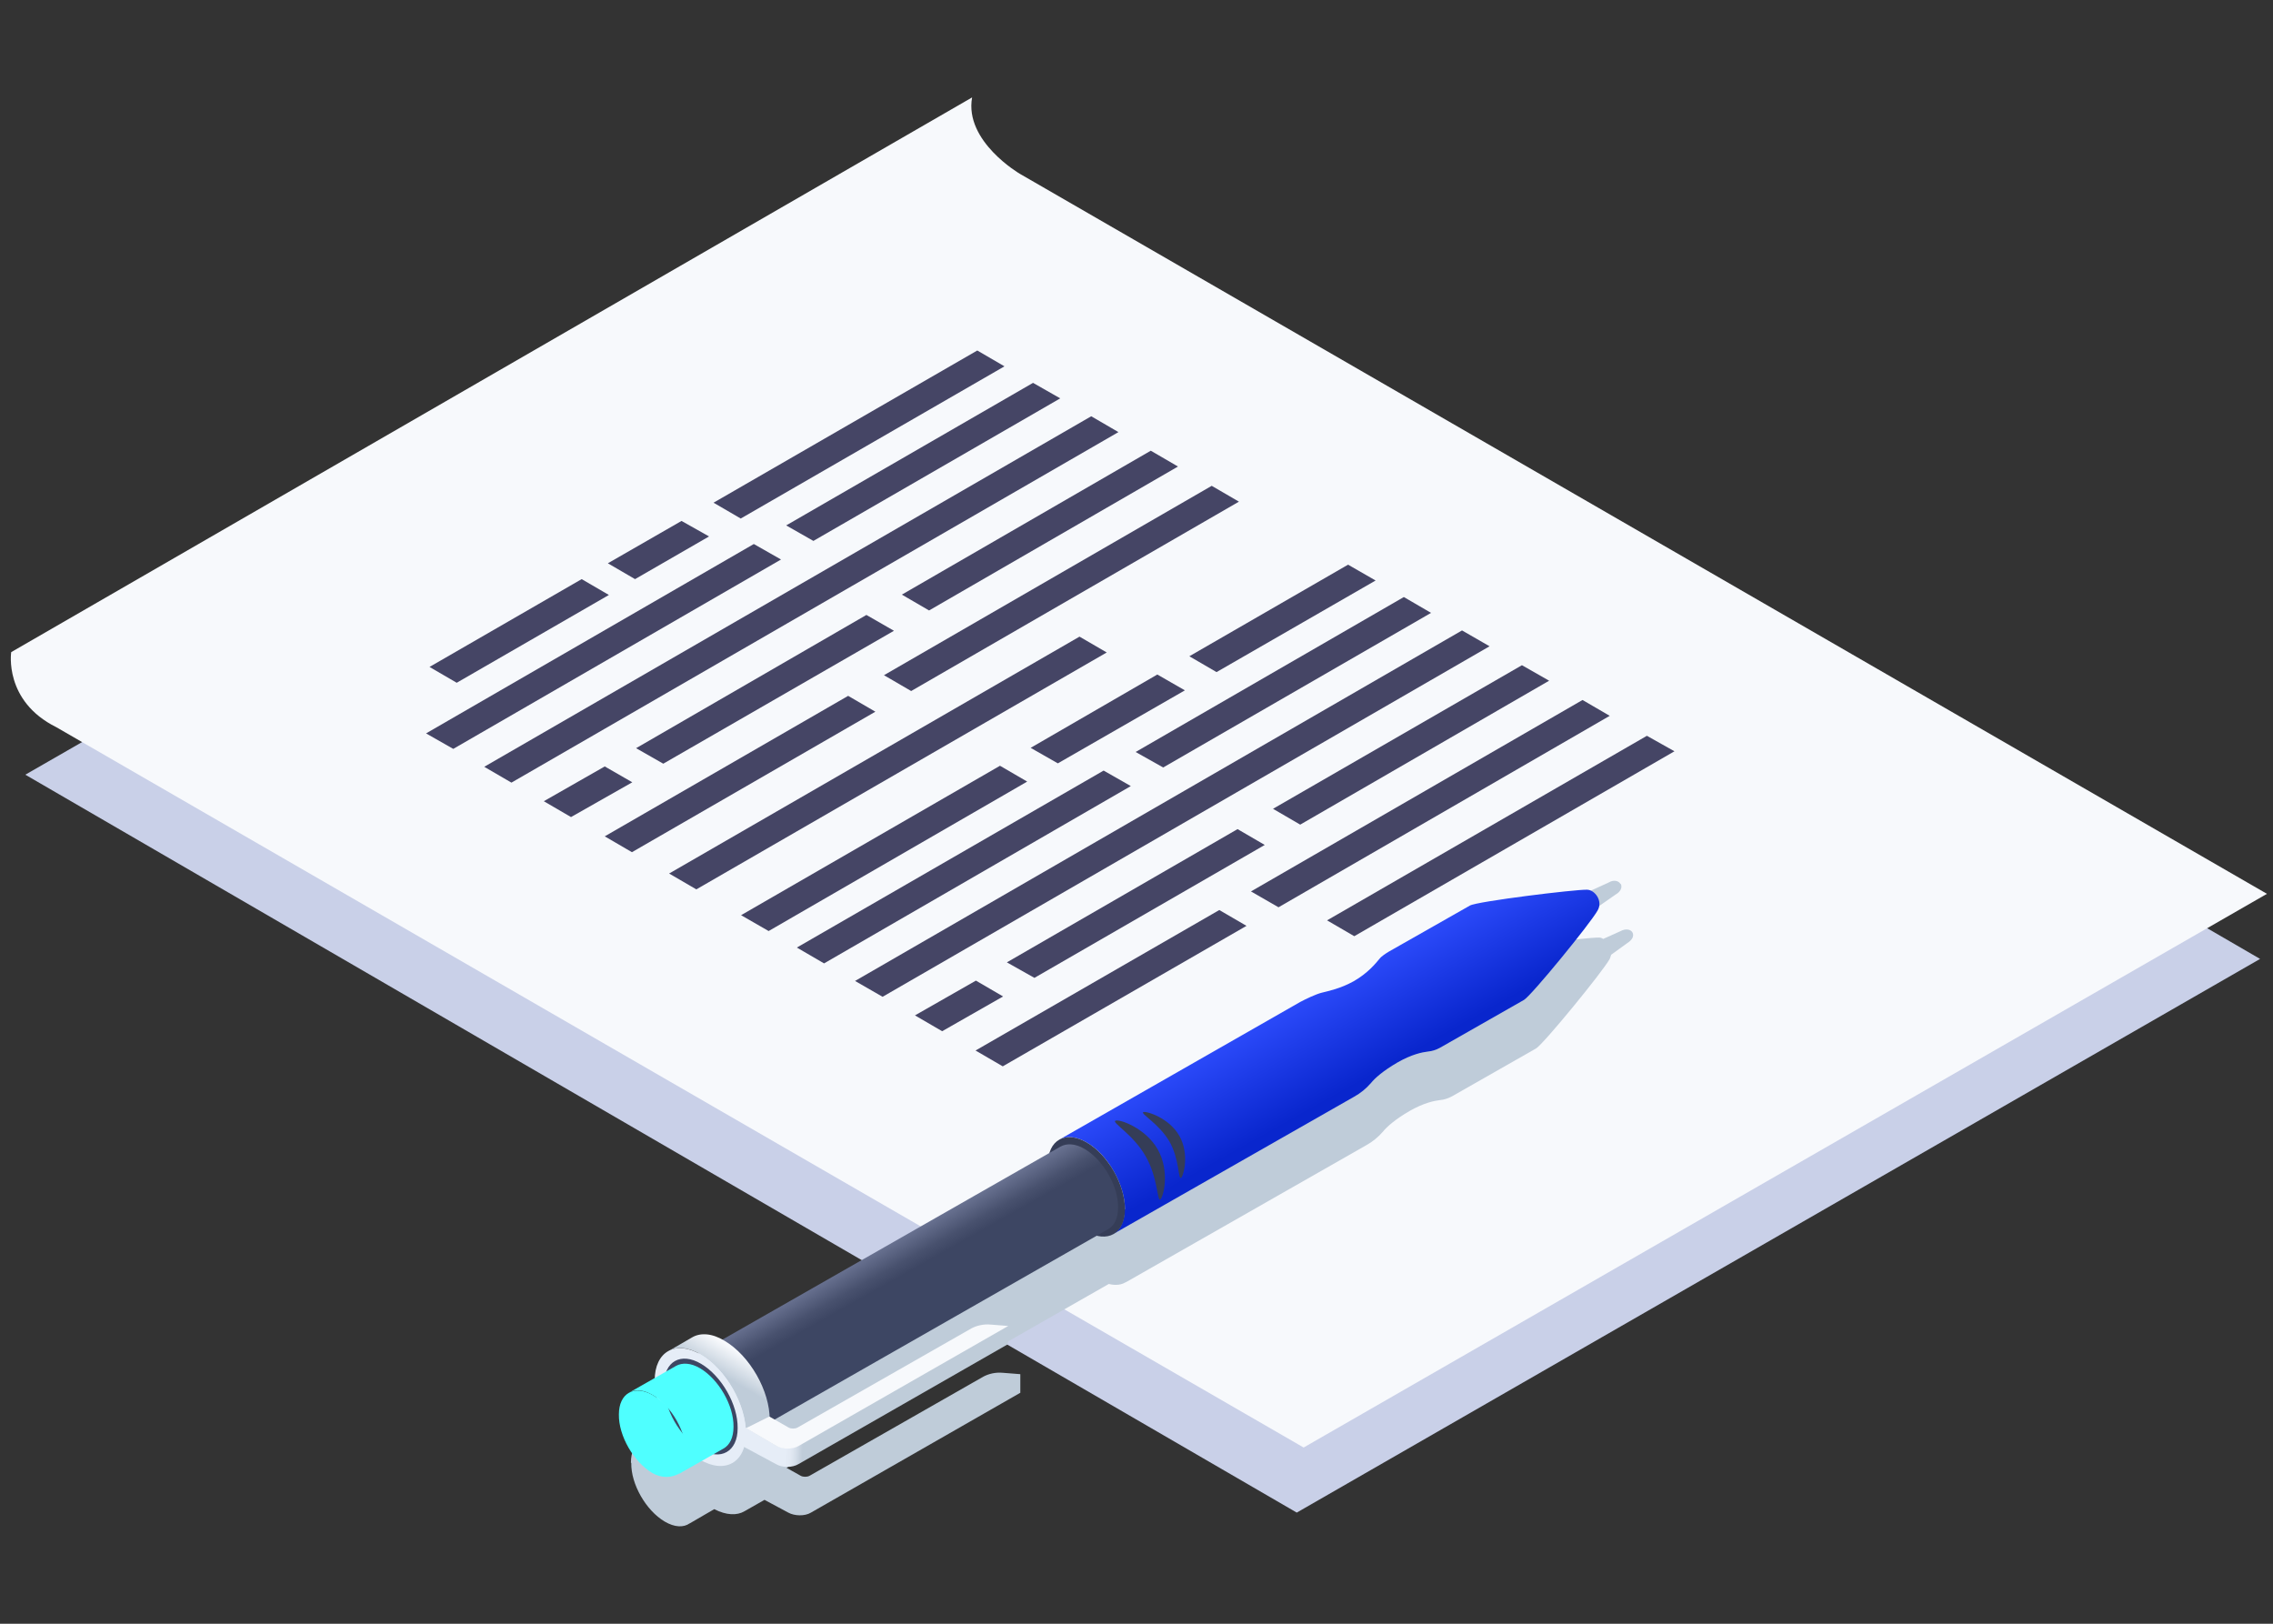 <svg width="140" height="100" viewBox="0 0 140 100" fill="none" xmlns="http://www.w3.org/2000/svg">
<rect x="0" y="0" width="140" height="100" fill="#333333" stroke="none"/>
<path d="M139.204 59.056L79.871 93.155L1.559 47.711L60.913 13.613L139.204 59.056Z" fill="#C9D0E8"/>
<path d="M62.822 10.708C62.822 10.708 59.387 8.714 59.874 6L0.69 40.162C0.69 40.162 0.223 43.173 3.468 44.785L80.295 89.147L139.628 55.048L62.822 10.708Z" fill="#F7F9FC"/>
<path d="M37.503 36.642L28.13 42.049L26.455 41.074L35.827 35.666L37.503 36.642Z" fill="#454565"/>
<path d="M43.673 33.037L39.114 35.666L37.439 34.691L41.977 32.083L43.673 33.037Z" fill="#454565"/>
<path d="M61.868 22.561L45.624 31.934L43.949 30.959L60.193 21.586L61.868 22.561Z" fill="#454565"/>
<path d="M57.224 37.596L72.555 28.732L70.88 27.757L55.548 36.621L57.224 37.596Z" fill="#454565"/>
<path d="M40.853 47.033L55.061 38.847L53.364 37.872L39.178 46.078L40.853 47.033Z" fill="#454565"/>
<path d="M35.17 50.32L38.944 48.178L37.248 47.202L33.495 49.344L35.17 50.32Z" fill="#454565"/>
<path d="M48.105 34.458L27.917 46.121L26.242 45.167L46.43 33.504L48.105 34.458Z" fill="#454565"/>
<path d="M68.887 26.612L31.501 48.199L29.826 47.224L67.212 25.636L68.887 26.612Z" fill="#454565"/>
<path d="M68.166 40.183L42.889 54.773L41.213 53.797L66.49 39.208L68.166 40.183Z" fill="#454565"/>
<path d="M65.303 24.534L50.099 33.313L48.423 32.358L63.628 23.579L65.303 24.534Z" fill="#454565"/>
<path d="M56.121 42.558L76.309 30.895L74.633 29.92L54.446 41.583L56.121 42.558Z" fill="#454565"/>
<path d="M38.923 52.483L53.916 43.831L52.24 42.855L37.248 51.507L38.923 52.483Z" fill="#454565"/>
<path d="M63.267 48.135L47.342 57.339L45.645 56.363L61.592 47.16L63.267 48.135Z" fill="#454565"/>
<path d="M72.98 42.516L65.155 47.012L63.48 46.057L71.283 41.541L72.98 42.516Z" fill="#454565"/>
<path d="M84.727 35.751L74.93 41.392L73.255 40.417L83.031 34.776L84.727 35.751Z" fill="#454565"/>
<path d="M80.083 50.786L95.415 41.922L93.74 40.968L78.408 49.811L80.083 50.786Z" fill="#454565"/>
<path d="M63.713 60.223L77.899 52.037L76.224 51.062L62.016 59.268L63.713 60.223Z" fill="#454565"/>
<path d="M58.03 63.509L61.783 61.368L60.108 60.392L56.355 62.534L58.03 63.509Z" fill="#454565"/>
<path d="M69.65 48.411L50.756 59.332L49.081 58.356L67.975 47.457L69.65 48.411Z" fill="#454565"/>
<path d="M91.746 39.802L54.361 61.389L52.665 60.413L90.05 38.826L91.746 39.802Z" fill="#454565"/>
<path d="M103.134 46.269L83.413 57.657L81.737 56.681L101.437 45.315L103.134 46.269Z" fill="#454565"/>
<path d="M88.142 37.745L71.644 47.266L69.947 46.312L86.466 36.769L88.142 37.745Z" fill="#454565"/>
<path d="M78.747 55.876L99.147 44.085L97.472 43.11L77.051 54.9L78.747 55.876Z" fill="#454565"/>
<path d="M61.762 65.672L76.775 57.02L75.1 56.045L60.086 64.697L61.762 65.672Z" fill="#454565"/>
<g style="mix-blend-mode:multiply">
<path d="M38.86 90.08C38.86 89.422 39.094 88.956 39.475 88.744L41.066 87.832C41.108 87.026 41.426 86.454 41.893 86.178L43.356 85.33C43.844 85.054 44.501 85.075 45.222 85.457L65.388 73.942C65.495 73.561 65.707 73.285 65.982 73.137L80.826 64.654C81.144 64.485 81.802 64.167 82.162 64.082C82.586 63.976 83.307 63.827 84.113 63.382C85.004 62.873 85.47 62.279 85.703 62.004C85.831 61.834 86.106 61.664 86.276 61.558L91.28 58.717C91.704 58.462 97.748 57.72 98.49 57.741C98.575 57.741 98.66 57.763 98.745 57.826L99.826 57.339C100.102 57.19 100.42 57.211 100.547 57.423C100.675 57.657 100.505 57.911 100.229 58.081L99.233 58.802C99.233 58.802 99.19 58.971 99.148 59.056C98.702 59.862 95.055 64.315 94.61 64.57L89.436 67.517C89.202 67.644 88.948 67.729 88.693 67.75C88.333 67.793 87.697 67.92 86.806 68.429C85.937 68.938 85.428 69.383 85.173 69.701C84.876 70.041 84.537 70.316 84.155 70.528L69.311 78.989C69.311 78.989 69.354 78.947 69.396 78.926C69.1 79.138 68.718 79.18 68.294 79.074L48.445 90.398L49.315 90.886C49.463 90.971 49.718 90.971 49.866 90.886L60.575 84.778C60.893 84.609 61.317 84.503 61.762 84.545L62.844 84.63V85.775L49.951 93.155C49.569 93.388 48.933 93.367 48.551 93.155L47.088 92.37L45.858 93.07C45.392 93.346 44.734 93.324 43.992 92.943L42.423 93.854C42.423 93.854 42.465 93.833 42.486 93.812C42.105 94.088 41.553 94.067 40.938 93.706C39.793 93.027 38.86 91.416 38.882 90.101L38.86 90.08Z" fill="#BFCCD9"/>
</g>
<path d="M99.805 54.433C99.678 54.221 99.36 54.179 99.084 54.349L97.6 55.027L98.172 56.024L99.508 55.091C99.784 54.942 99.953 54.666 99.826 54.433H99.805Z" fill="#BFCCD9"/>
<path d="M69.29 74.472C69.29 72.967 68.251 71.122 66.936 70.359C66.279 69.977 65.685 69.934 65.24 70.189L80.084 61.707C80.402 61.537 81.059 61.219 81.42 61.134C81.844 61.028 82.565 60.88 83.371 60.434C84.261 59.925 84.728 59.332 84.961 59.056C85.088 58.886 85.364 58.717 85.534 58.611L90.538 55.769C90.962 55.515 97.006 54.773 97.748 54.794C98.214 54.794 98.745 55.472 98.405 56.066C97.96 56.872 94.312 61.325 93.867 61.58L88.693 64.527C88.46 64.654 88.205 64.739 87.951 64.76C87.59 64.803 86.954 64.93 86.064 65.439C85.194 65.948 84.685 66.393 84.431 66.711C84.134 67.051 83.795 67.326 83.413 67.538L68.569 75.999C68.993 75.745 69.269 75.236 69.269 74.472H69.29Z" fill="url(#paint0_linear_281_486)"/>
<path d="M66.894 75.83C65.579 75.066 64.54 73.221 64.54 71.716C64.54 70.21 65.621 69.595 66.936 70.359C68.251 71.122 69.29 72.967 69.29 74.472C69.29 75.978 68.209 76.593 66.894 75.83Z" fill="#353D57"/>
<path d="M46.685 87.026C46.685 85.712 45.773 84.079 44.628 83.421C44.055 83.082 43.525 83.04 43.144 83.273L65.325 70.613C65.706 70.401 66.236 70.422 66.809 70.762C67.954 71.44 68.887 73.052 68.866 74.367C68.866 75.024 68.633 75.49 68.251 75.703L46.07 88.362C46.452 88.15 46.685 87.684 46.685 87.026Z" fill="url(#paint1_linear_281_486)"/>
<path d="M44.565 88.214C43.419 87.535 42.486 85.924 42.508 84.609C42.508 83.294 43.462 82.764 44.607 83.421C45.752 84.1 46.685 85.712 46.664 87.026C46.664 88.341 45.71 88.871 44.565 88.214Z" fill="#E6EDF7"/>
<path d="M45.943 88.299C45.943 86.517 44.713 84.333 43.165 83.421C42.381 82.955 41.681 82.912 41.172 83.209L42.635 82.361C43.144 82.064 43.865 82.106 44.628 82.573C46.176 83.485 47.428 85.669 47.406 87.45C47.406 88.341 47.088 88.956 46.579 89.253L45.116 90.101C45.625 89.804 45.943 89.189 45.943 88.299Z" fill="url(#paint2_linear_281_486)"/>
<path d="M43.101 89.889C41.553 88.977 40.302 86.793 40.324 85.012C40.324 83.23 41.617 82.509 43.165 83.421C44.713 84.333 45.964 86.517 45.943 88.299C45.943 90.08 44.649 90.801 43.101 89.889Z" fill="#E6EDF7"/>
<path d="M40.175 90.716C39.03 90.037 38.097 88.426 38.118 87.111C38.118 85.796 39.072 85.266 40.217 85.924C41.362 86.602 42.614 88.002 42.592 89.316C42.592 90.631 41.32 91.373 40.175 90.716Z" fill="url(#paint3_linear_281_486)"/>
<path d="M43.144 89.253C41.892 88.511 40.875 86.751 40.896 85.287C40.896 83.845 41.935 83.252 43.186 83.994C44.437 84.736 45.455 86.496 45.434 87.959C45.434 89.401 44.395 89.995 43.144 89.253Z" fill="#3D4663"/>
<path d="M42.274 89.528C42.274 88.214 41.362 86.581 40.217 85.924C39.645 85.584 39.115 85.542 38.733 85.775L41.638 84.121C42.02 83.909 42.55 83.93 43.123 84.269C44.268 84.948 45.201 86.56 45.179 87.874C45.179 88.532 44.946 88.998 44.564 89.21L41.659 90.864C42.041 90.652 42.274 90.186 42.274 89.528Z" fill="url(#paint4_linear_281_486)"/>
<path d="M71.453 73.879C71.665 73.751 72.068 72.119 71.305 70.783C70.541 69.447 68.909 68.895 68.697 69.023C68.485 69.15 69.799 69.871 70.563 71.207C71.326 72.543 71.263 73.985 71.475 73.879H71.453Z" fill="#353D57"/>
<path d="M72.726 72.564C72.895 72.458 73.277 71.08 72.641 69.956C72.005 68.832 70.584 68.408 70.414 68.493C70.245 68.599 71.368 69.192 72.026 70.295C72.662 71.419 72.556 72.649 72.747 72.543L72.726 72.564Z" fill="#353D57"/>
<path d="M45.816 89.104L47.788 90.165C48.169 90.398 48.806 90.398 49.187 90.165L62.08 82.785V81.64L49.187 89.019C48.806 89.253 48.169 89.232 47.788 89.019L45.901 87.917L45.794 89.083L45.816 89.104Z" fill="url(#paint5_linear_281_486)"/>
<path d="M45.921 87.938L47.809 89.041C48.19 89.274 48.827 89.274 49.208 89.041L62.101 81.661L61.02 81.576C60.574 81.534 60.15 81.64 59.832 81.81L49.123 87.917C48.975 88.002 48.721 88.002 48.572 87.917L47.385 87.238L45.943 87.959L45.921 87.938Z" fill="#F7F9FC"/>
<defs>
<linearGradient id="paint0_linear_281_486" x1="84.114" y1="66.438" x2="80.731" y2="60.395" gradientUnits="userSpaceOnUse">
<stop stop-color="#0926CD"/>
<stop offset="1" stop-color="#2F4EFF"/>
</linearGradient>
<linearGradient id="paint1_linear_281_486" x1="57.682" y1="80.981" x2="54.714" y2="75.706" gradientUnits="userSpaceOnUse">
<stop offset="0.52" stop-color="#3D4663"/>
<stop offset="0.64" stop-color="#48516E"/>
<stop offset="0.85" stop-color="#666F8E"/>
<stop offset="1" stop-color="#7E87A8"/>
</linearGradient>
<linearGradient id="paint2_linear_281_486" x1="45.513" y1="82.465" x2="42.371" y2="87.898" gradientUnits="userSpaceOnUse">
<stop offset="0.11" stop-color="#F7F9FC"/>
<stop offset="0.39" stop-color="#BFCCD9"/>
</linearGradient>
<linearGradient id="paint3_linear_281_486" x1="38.118" y1="88.299" x2="42.592" y2="88.299" gradientUnits="userSpaceOnUse">
<stop stop-color="#4FFFFF"/>
<stop offset="0.96" stop-color="#4FFFFF"/>
</linearGradient>
<linearGradient id="paint4_linear_281_486" x1="43.631" y1="88.91" x2="40.725" y2="83.764" gradientUnits="userSpaceOnUse">
<stop stop-color="#4FFFFF"/>
<stop offset="0.96" stop-color="#4FFFFF"/>
</linearGradient>
<linearGradient id="paint5_linear_281_486" x1="48.467" y1="85.45" x2="51.673" y2="85.551" gradientUnits="userSpaceOnUse">
<stop stop-color="#E6EDF7"/>
<stop offset="0.11" stop-color="#E2E9F3"/>
<stop offset="0.21" stop-color="#D6DFEA"/>
<stop offset="0.32" stop-color="#C2CEDB"/>
<stop offset="0.34" stop-color="#BFCCD9"/>
</linearGradient>
</defs>
</svg>

